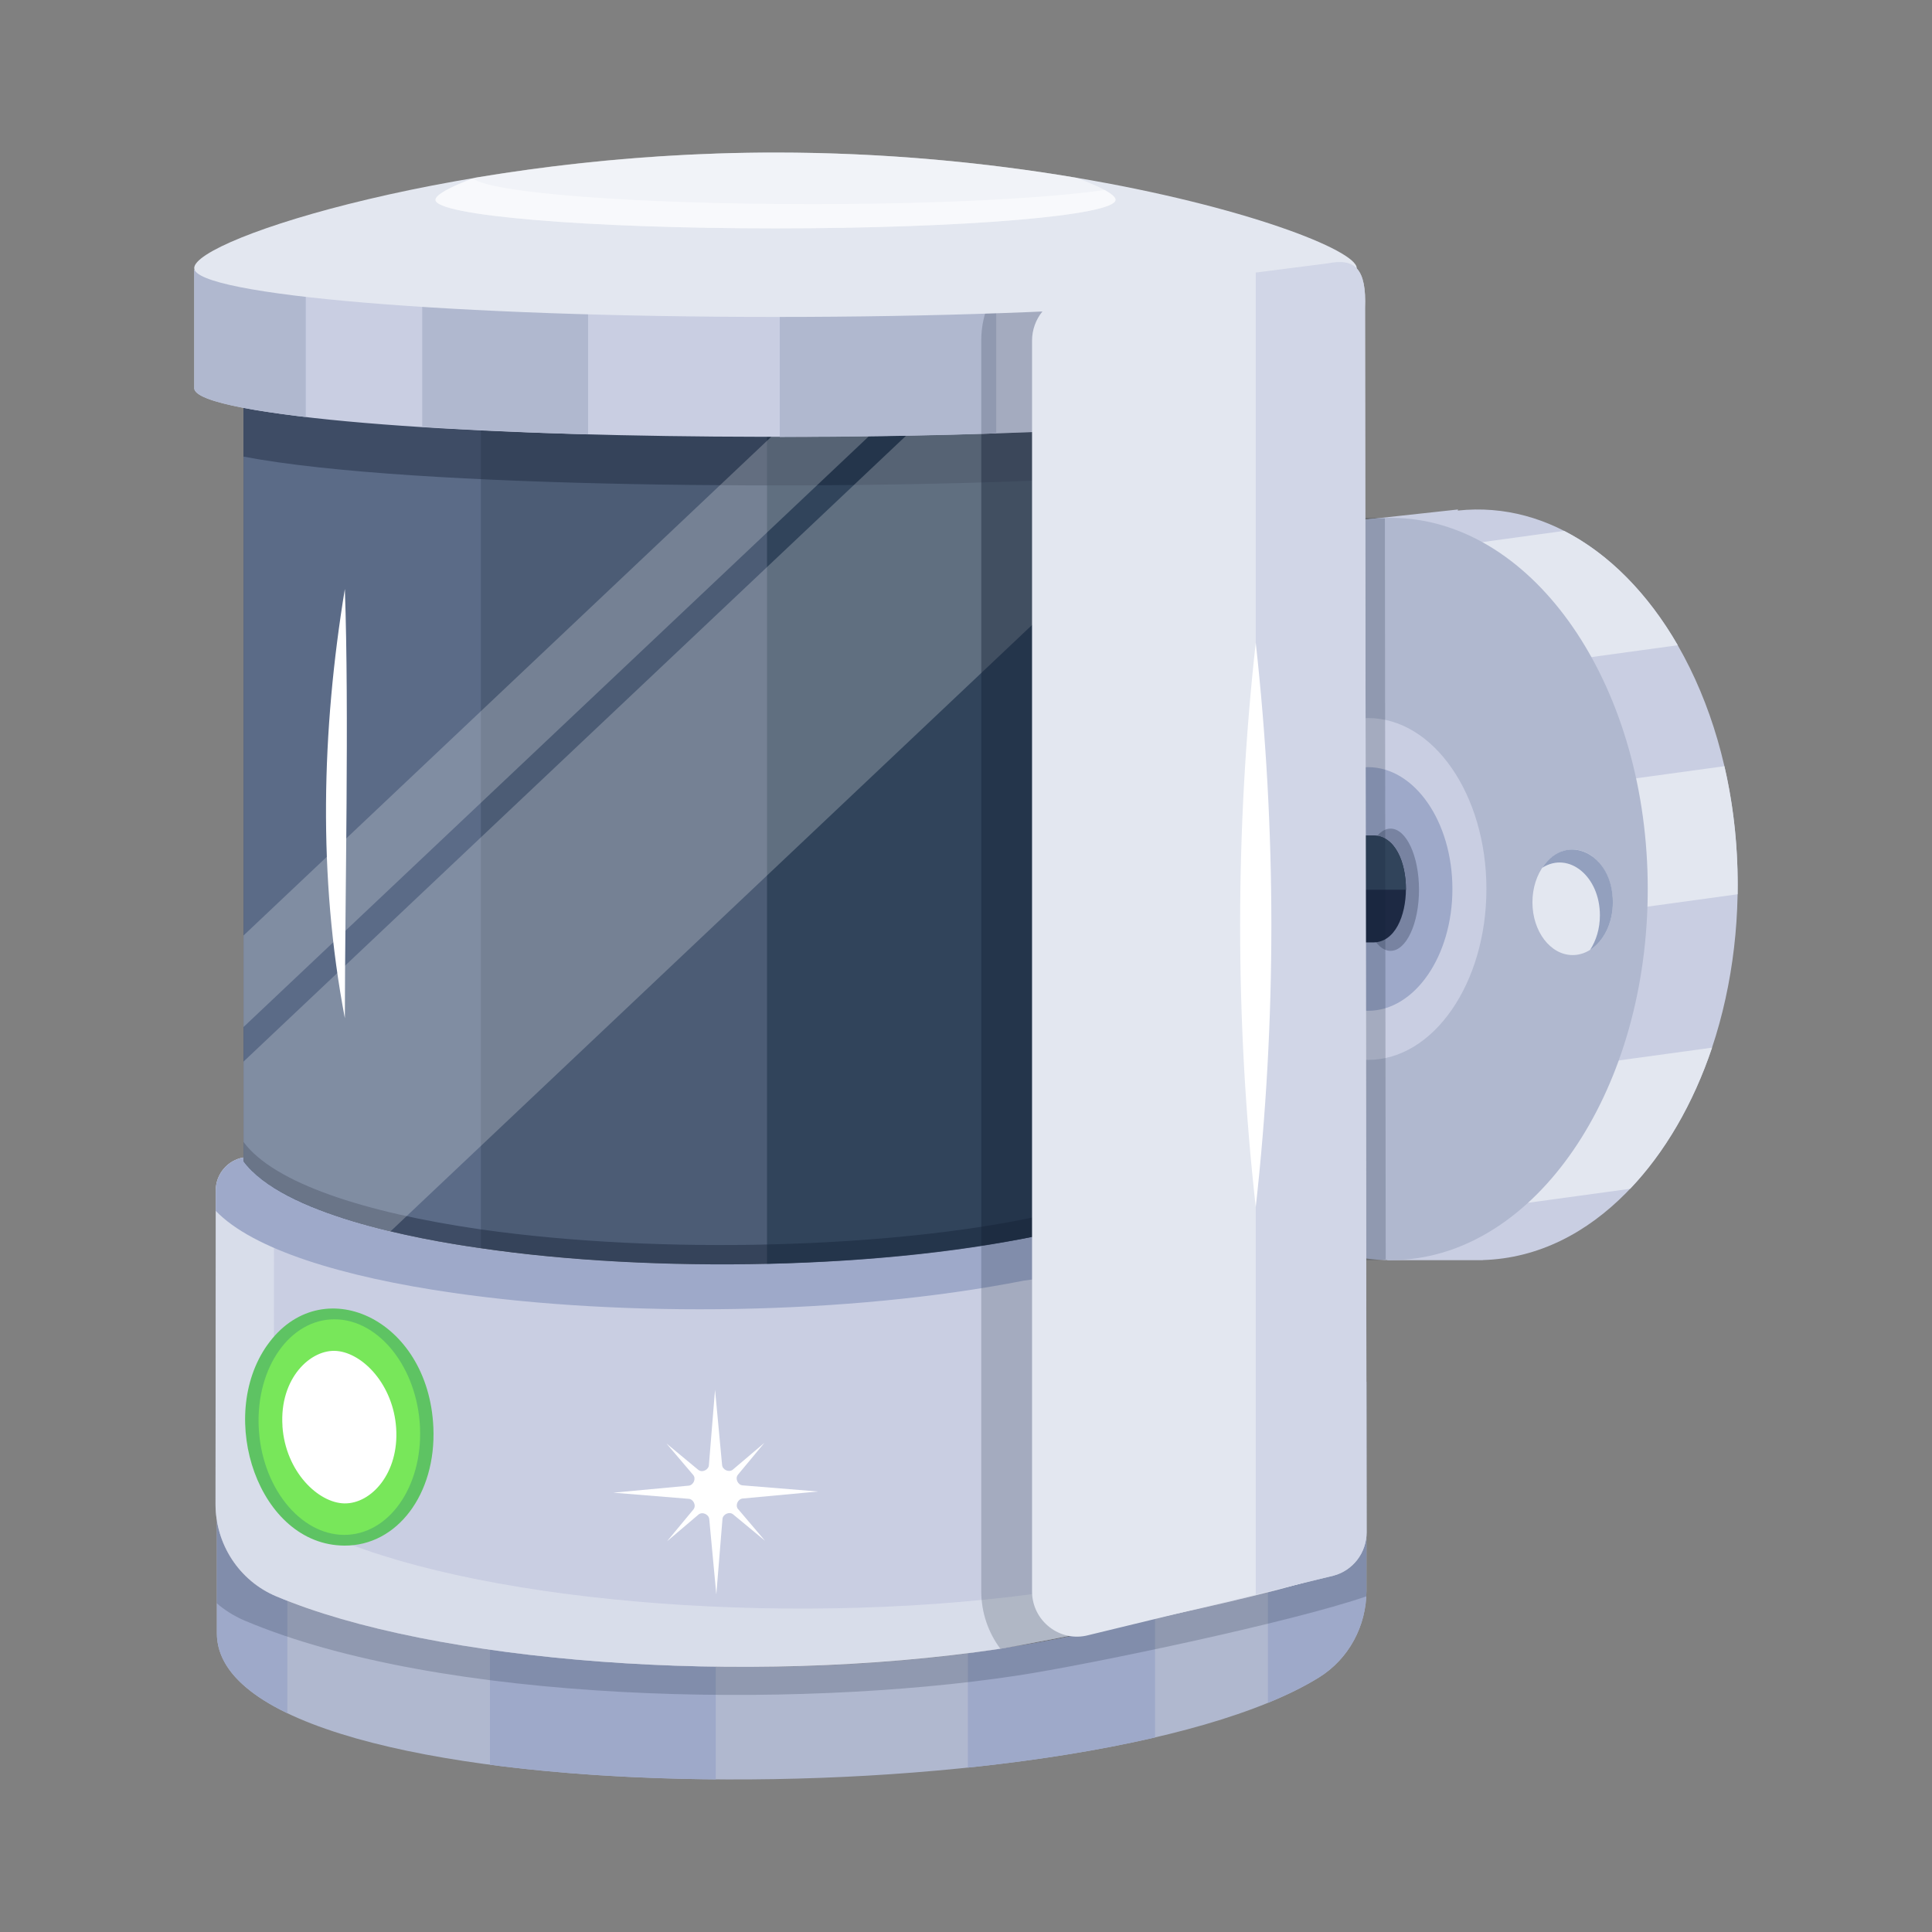 <svg id="Layer_1" enable-background="new 0 0 38 38" height="512" viewBox="0 0 38 38" width="512" xmlns="http://www.w3.org/2000/svg"><rect x="0" y="0" width="38" height="38" fill="#808080" stroke="none"/><g id="_x35_6"><g><g><path d="m26.876 27.177v4.115c0 .69-.348 1.339-.935 1.702-4.591 2.839-21.676 2.765-21.676-.87v-2.223c.072.414.24.77.561 1.091.002.002.004.004.005.005.164.164.387.31.597.398 3.117 1.32 10.123 1.947 15.711.771v-.012c1.606-.316 4.07-.841 5.157-1.233v-.52h.411l.078-3.224h.09z" fill="#b0b8cf"/></g><g><path d="m5.652 31.485c-.433-.17-.699-.309-.989-.675-.211-.264-.339-.574-.397-.908v2.223c0 .63.514 1.153 1.386 1.572z" fill="#9ea9c9"/></g><g><path d="m14.078 32.78c-1.548-.022-3.063-.136-4.441-.333v2.263c1.36.18 2.88.275 4.441.288z" fill="#9ea9c9"/></g><g><path d="m22.718 31.831c-.562.12-1.107.231-1.578.324v.012c-.675.142-1.394.26-2.103.35v2.25c1.32-.138 2.573-.336 3.681-.593z" fill="#9ea9c9"/></g><g><path d="m26.786 27.177-.078 3.224h-.411v.52c-.341.123-.817.259-1.359.397v2.175c.378-.155.716-.321 1.003-.499.586-.363.935-1.012.935-1.702v-4.115h-.09z" fill="#9ea9c9"/></g><g opacity=".2"><path d="m26.876 27.177c-.001 4.205.002 4.139-.003 4.222-1.456.505-5.469 1.347-6.876 1.559-4.381.664-11.335.548-15.19-1.085-.208-.088-.411-.221-.542-.338v-1.635c.072.414.24.77.561 1.091.002.002.004.004.005.005.164.164.387.31.597.398 3.117 1.32 10.123 1.947 15.711.771v-.012c1.606-.316 4.07-.841 5.157-1.233v-.52h.411l.078-3.224h.09z" fill="#111d33"/></g><g><path d="m33.674 20.606c-.709 2.118-2.298 4.111-4.508 4.178v.002h-1.881l.155-.376c-2.038-.975-3.506-3.743-3.506-7.006 0-2.639 1.052-5.637 3.264-6.882-.176-.138-.346-.302-.346-.302l1.825-.199s-.002.007-.005.021c1.86-.199 3.399 1.039 4.327 2.649 1.327 2.306 1.508 5.421.674 7.916z" fill="#c9cee2"/></g><g><path d="m34.177 17.589-4.735.65-.344-2.508 4.819-.661c.19.819.273 1.65.26 2.519z" fill="#e3e7f0"/></g><g><path d="m33.674 20.606c-.371 1.107-.927 2.06-1.611 2.776l-2.62.359-.344-2.508z" fill="#e3e7f0"/></g><g><path d="m33 12.691-6.243.856c-.014-.102-.366-2.671-.344-2.508.584-.08 4.609-.633 4.352-.597.88.448 1.65 1.234 2.235 2.249z" fill="#e3e7f0"/></g><g><path d="m26.876 23.431-.168 6.97h-.411v.52c-1.598.576-6.169 1.439-6.622 1.507-5.039.756-11.182.265-14.247-1.033-.726-.307-1.19-1.027-1.189-1.815l.005-6.168c.001-.328.241-.596.548-.646v.071c.596.808 2.38 1.391 4.665 1.718 3.273.471 7.548.422 10.884-.235z" fill="#c9cee2"/></g><g opacity=".6"><path d="m26.718 30.002-.01.399h-.411v.52c-1.598.576-6.169 1.439-6.622 1.507-5.039.756-11.182.265-14.247-1.033-.726-.307-1.19-1.027-1.189-1.815l.005-6.168c.001-.328.241-.596.548-.646v.071c.138.187.341.363.598.525l-.005 5.072c-.001.788.464 1.508 1.189 1.815 3.065 1.298 9.208 1.789 14.247 1.033.396-.059 3.943-.727 5.895-1.278z" fill="#e3e7f0"/></g><g><path d="m26.876 23.431-.02.843-6.716.914c-3.471.68-7.86.725-11.221.242-2.204-.316-3.956-.862-4.675-1.614v-.404c.001-.328.241-.596.548-.646v.071c.596.808 2.38 1.391 4.665 1.718 3.273.471 7.548.422 10.884-.235z" fill="#9ea9c9"/></g><g opacity=".2"><path d="m20.974 24.384.166 7.782c-.475.1-.964.187-1.465.262-.235-.316-.375-.708-.375-1.132v-7.082c.1.01 1.78.181 1.673.17z" fill="#111d33"/></g><g><path d="m20.749 24.231c-3.262.753-7.963.812-11.29.32-1.289-.181-3.899-.67-4.67-1.71v-14.93h15.79c.001.101.021 1.631.02 1.53.019 1.823.16 15.676.15 14.79z" fill="#4c5c75"/></g><g><path d="m20.752 24.235c-1.824.394-3.793.576-5.666.621v-16.948h5.494c.227 21.474.154 14.556.173 16.327z" fill="#31445b"/></g><g opacity=".3"><path d="m9.458 7.908v16.647c-2.285-.327-4.07-.91-4.665-1.718v-14.929z" fill="#7f8eb2"/></g><g opacity=".4"><path d="m20.749 23.881v.35c-3.262.753-7.963.812-11.29.32-1.289-.181-3.899-.67-4.67-1.71v-.38c.6.81 2.38 1.39 4.67 1.72 3.621.514 8.106.349 10.88-.24z" fill="#111d33"/></g><g opacity=".4"><path d="m20.599 9.441c-4.034.188-12.463.179-15.81-.46v-1.07h15.79c.001.101.021 1.631.02 1.53z" fill="#111d33"/></g><g opacity=".23"><path d="m20.629 11.981-12.95 12.24c-1.41-.34-2.46-.8-2.89-1.38v-1.96l13.73-12.97h2.06c.001.101.021 1.631.02 1.53z" fill="#fff"/></g><g opacity=".23"><path d="m17.799 7.911-13.01 12.29v-1.8l11.1-10.49z" fill="#fff"/></g><g opacity=".4"><path d="m20.752 24.235c-.438.095-.883.18-1.451.267v-16.594h1.278c.227 21.474.154 14.556.173 16.327z" fill="#111d33"/></g><g><path d="m26.685 7.592h-.011c.581 1.089-16.92 1.371-21.881.431-.625-.118-.972-.25-.972-.388v-2.329h22.864v2.286z" fill="#c9cee2"/></g><g><path d="m6.014 5.306h-2.194v2.329c0 .321 1.87.528 2.194.566v-2.894z" fill="#b0b8cf"/></g><g><path d="m11.567 5.306h-3.262v3.091c.975.063 2.075.113 3.262.147z" fill="#b0b8cf"/></g><g><path d="m19.594 5.306h-4.257v3.289c1.402-.001 2.816-.022 4.257-.071z" fill="#b0b8cf"/></g><g><path d="m26.685 5.306h-4.639v3.101c.569-.035 4.899-.306 4.628-.815h.011z" fill="#b0b8cf"/></g><g opacity=".2"><path d="m26.685 7.592h-.011c.355.665-6.607.917-7.374.941v-1.837c0-.543.232-1.042.608-1.39h6.776v2.286z" fill="#111d33"/></g><g><path d="m26.685 5.273c0 .531-5.118.961-11.432.961-6.315 0-11.433-.43-11.433-.961 0-.581 5.317-2.273 11.433-2.273 2.16 0 4.181.204 5.905.494 3.312.557 5.527 1.431 5.527 1.779z" fill="#e3e7f0"/></g><g opacity=".5"><path d="m21.941 3.93c0 .31-2.994.562-6.688.562s-6.688-.252-6.688-.562c0-.095.283-.257.781-.436 3.859-.647 7.845-.667 11.813 0 .5.179.783.341.783.436z" fill="#fff"/></g><g opacity=".5"><path d="m21.941 3.93c0 .31-2.994.562-6.688.562s-6.688-.252-6.688-.562c0-.092.267-.248.739-.421.333.285 3.185.506 6.656.506 2.458 0 4.606-.112 5.768-.278.14.077.214.144.214.193z" fill="#fff"/></g><g><path d="m32.409 17.486c0 3.889-2.106 7.067-4.761 7.287-.098.008-.196.013-.296.013-2.794 0-5.058-3.268-5.058-7.3 0-4.032 2.264-7.301 5.058-7.301.094 0 .187.004.28.011 2.663.21 4.777 3.393 4.777 7.29z" fill="#b0b8cf"/></g><g><path d="m29.236 17.485c0 1.857-1.043 3.362-2.329 3.362-1.287 0-2.329-1.505-2.329-3.362 0-1.857 1.043-3.362 2.329-3.362 1.286 0 2.329 1.505 2.329 3.362z" fill="#c9cee2"/></g><g><path d="m28.567 17.485c0 1.323-.743 2.396-1.66 2.396-.917 0-1.66-1.073-1.66-2.396 0-1.323.743-2.396 1.66-2.396.917 0 1.66 1.073 1.66 2.396z" fill="#9ea9c9"/></g><g opacity=".3"><path d="m27.91 17.5c0 .664-.25 1.202-.559 1.202-.308 0-.558-.538-.558-1.202 0-.664.25-1.202.558-1.202.309 0 .559.538.559 1.202z" fill="#1d2943"/></g><g><path d="m27.01 18.536h-2.381v-2.101h2.381c.858 0 .856 2.101 0 2.101z" fill="#1d2943"/></g><g><path d="m27.653 17.5h-2.955v-1.066h2.312c.433 0.0.647.536.643 1.066z" fill="#31445b"/></g><g opacity=".2"><path d="m27.255 24.773c-.098.008-.196.013-.296.013-2.794 0-5.058-3.268-5.058-7.3 0-4.032 2.264-7.301 5.058-7.301.094 0 .187.004.28.011z" fill="#111d33"/></g><g><path d="m26.879 30.141c0 .4-.27.75-.65.85-.102.025-5.14 1.248-4.82 1.17-.56.15-1.11-.28-1.11-.86v-24.6c0-.43.3-.8.71-.88.1-.013 5.437-.682 5.1-.64.54-.11.77.1.74.88z" fill="#e3e7f0"/></g><g><g><path d="m5.258 26.455c1.049-1.481 3.173-.541 3.266 1.624.056 1.307-.712 2.327-1.749 2.321-1.687-.008-2.528-2.519-1.517-3.946z" fill="#5ec363"/></g><g><path d="m8.261 28.077c.05 1.171-.618 2.116-1.495 2.112-.876-.005-1.628-.957-1.678-2.128-.05-1.17.62-2.116 1.496-2.112.876.005 1.626.958 1.677 2.128z" fill="#78e75a"/></g><g><path d="m5.556 28.049c-.063-.943.559-1.524 1.071-1.477.517.047 1.109.668 1.165 1.518.059.884-.489 1.489-1.018 1.48-.513-.008-1.159-.623-1.219-1.52z" fill="#fff"/></g></g><g><path d="m31.723 17.747c0 .574-.354 1.038-.791 1.038-.437 0-.791-.465-.791-1.038 0-.573.354-1.037.791-1.037.436 0 .791.465.791 1.037z" fill="#e3e7f0"/></g><g opacity=".8"><path d="m31.723 17.747c0 .413-.183.768-.448.936.12-.182.193-.42.193-.68 0-.768-.613-1.264-1.133-.936.475-.72 1.388-.28 1.388.68z" fill="#7f8eb2"/></g></g><g><g><path d="m6.783 11.584c.086 2.453.003 5.959 0 8.443-.53-2.78-.458-5.658-0-8.443z" fill="#fff"/></g></g><g opacity=".7"><path d="m26.879 30.141c0 .4-.27.75-.65.85l-1.53.37v-26l1.41-.18c.54-.11.77.1.74.88z" fill="#c9cee2"/></g><g><g><g><path d="m14.521 29.686.526.619-.627-.519c-.077-.063-.203-0-.21.091l-.121 1.483-.139-1.482c-.009-.092-.136-.152-.212-.088l-.619.526.519-.626c.063-.076.001-.203-.09-.21l-1.485-.121 1.483-.138c.092-.009.152-.136.087-.212l-.526-.619.626.519c.077.064.203.001.21-.09l.121-1.484.139 1.482c.009.092.136.152.212.088l.62-.526-.52.626c-.063.076-.001.203.09.21l1.485.121-1.484.138c-.093.009-.152.136-.087.212z" fill="#fff"/></g></g></g><g><path d="m24.699 12.64c.408 3.687.411 7.415 0 11.102-.411-3.687-.408-7.414-0-11.102z" fill="#fff"/></g></g></svg>